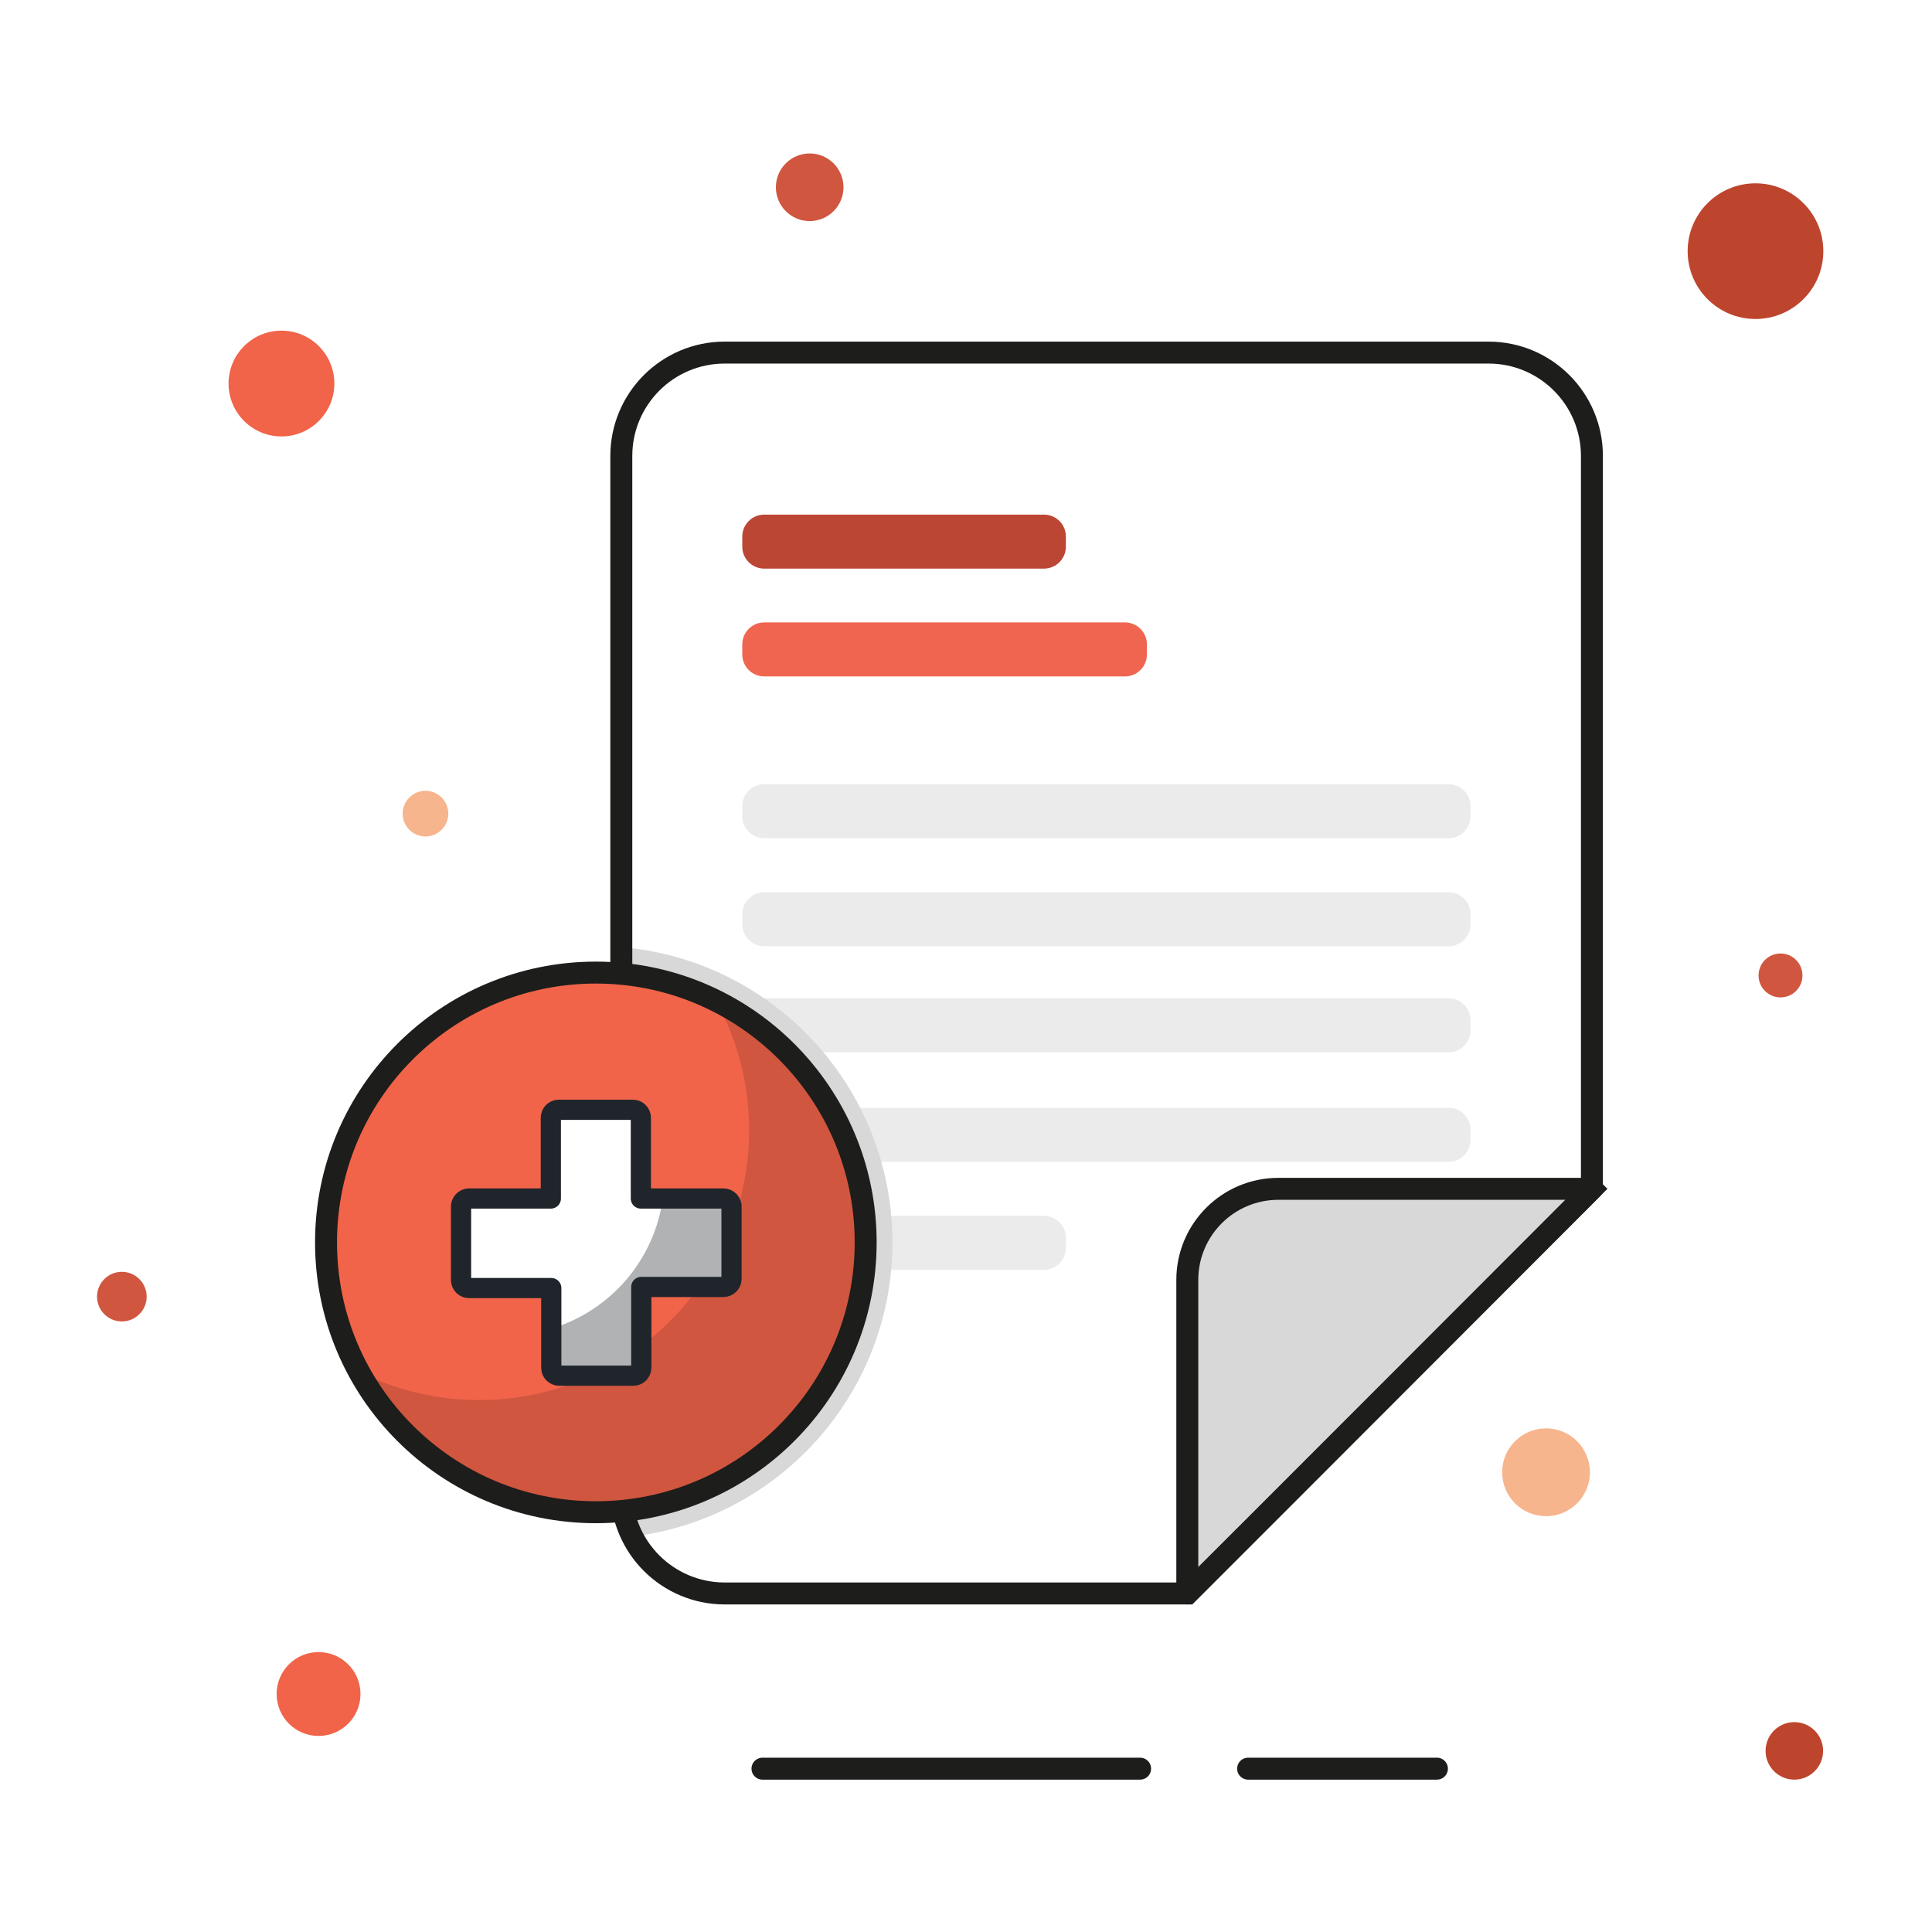 <svg xmlns="http://www.w3.org/2000/svg" width="88" height="88" viewBox="0 0 88 88">
    <rect x="0" y="0" width="88" height="88" fill="#333333" stroke="none"/>
    <g fill="none" fill-rule="evenodd">
        <g>
            <g>
                <path fill="#FFF" d="M0 88L88 88 88 0 0 0z" transform="translate(-675 -7378) translate(675 7378)"/>
                <path fill="#F7B58D" d="M19.38 36.02c.574 0 1.04.465 1.04 1.04s-.466 1.04-1.04 1.04c-.574 0-1.04-.465-1.04-1.04s.466-1.04 1.04-1.04M70.42 65.06c1.104 0 2 .896 2 2 0 1.105-.896 2-2 2s-2-.895-2-2c0-1.104.896-2 2-2" transform="translate(-675 -7378) translate(675 7378)"/>
                <path fill="#D0563F" d="M5.55 57.93c.624 0 1.13.507 1.13 1.13 0 .625-.506 1.13-1.13 1.13-.624 0-1.13-.505-1.13-1.13 0-.623.506-1.13 1.13-1.13" transform="translate(-675 -7378) translate(675 7378)"/>
                <path fill="#BD452E" d="M79.96 8.35c1.707 0 3.09 1.384 3.09 3.09 0 1.707-1.383 3.09-3.09 3.09-1.707 0-3.09-1.383-3.09-3.09 0-1.706 1.383-3.09 3.09-3.09" transform="translate(-675 -7378) translate(675 7378)"/>
                <path fill="#F1644A" d="M12.82 15.06c1.331 0 2.41 1.079 2.41 2.41 0 1.33-1.079 2.41-2.41 2.41-1.331 0-2.41-1.08-2.41-2.41 0-1.331 1.079-2.41 2.41-2.41" transform="translate(-675 -7378) translate(675 7378)"/>
                <path fill="#FFF" d="M72.51 54.15V20.77c0-2.598-2.103-4.705-4.7-4.71H33c-2.597.005-4.7 2.112-4.7 4.71v47.11c.005 2.593 2.106 4.694 4.7 4.7h21.1l18.41-18.43z" transform="translate(-675 -7378) translate(675 7378)"/>
                <path fill="#D8D8D8" d="M72.51 54.15H58.23c-2.292 0-4.15 1.857-4.15 4.15v14.28c1.15-1.13 18.43-18.43 18.43-18.43" transform="translate(-675 -7378) translate(675 7378)"/>
                <path stroke="#1D1D1B" stroke-linecap="round" stroke-linejoin="round" d="M72.51 54.15H58.23c-2.292 0-4.15 1.857-4.15 4.15v14.28c1.15-1.13 18.43-18.43 18.43-18.43z" transform="translate(-675 -7378) translate(675 7378)"/>
                <path fill="#BB4633" d="M34.81 23.44h12.74c.552 0 1 .447 1 1v.46c0 .552-.448 1-1 1H34.81c-.553 0-1-.448-1-1v-.46c0-.553.447-1 1-1" transform="translate(-675 -7378) translate(675 7378)"/>
                <path fill="#EF654F" d="M34.81 28.35h16.43c.552 0 1 .448 1 1v.46c0 .553-.448 1-1 1H34.81c-.553 0-1-.447-1-1v-.46c0-.552.447-1 1-1" transform="translate(-675 -7378) translate(675 7378)"/>
                <path fill="#EBEBEB" d="M34.81 35.72h31.17c.552 0 1 .448 1 1v.46c0 .553-.448 1-1 1H34.81c-.553 0-1-.447-1-1v-.46c0-.552.447-1 1-1M34.81 40.64h31.17c.552 0 1 .448 1 1v.46c0 .553-.448 1-1 1H34.81c-.553 0-1-.447-1-1v-.46c0-.552.447-1 1-1M34.81 45.47h31.17c.552 0 1 .448 1 1v.46c0 .553-.448 1-1 1H34.81c-.553 0-1-.447-1-1v-.46c0-.552.447-1 1-1M34.81 50.46h31.17c.552 0 1 .448 1 1v.46c0 .553-.448 1-1 1H34.81c-.553 0-1-.447-1-1v-.46c0-.552.447-1 1-1M34.81 55.38h12.74c.552 0 1 .448 1 1v.46c0 .553-.448 1-1 1H34.81c-.553 0-1-.447-1-1v-.46c0-.552.447-1 1-1" transform="translate(-675 -7378) translate(675 7378)"/>
                <path stroke="#1D1D1B" stroke-linecap="round" stroke-linejoin="round" d="M34.73 80.56L51.93 80.56M56.85 80.56L65.45 80.56" transform="translate(-675 -7378) translate(675 7378)"/>
                <path fill="#BD452E" d="M81.73 78.44c.723 0 1.31.586 1.31 1.31 0 .723-.587 1.31-1.31 1.31-.724 0-1.31-.587-1.31-1.31 0-.724.586-1.31 1.31-1.31" transform="translate(-675 -7378) translate(675 7378)"/>
                <path fill="#F1644A" d="M14.51 75.25c1.055 0 1.91.855 1.91 1.91s-.855 1.91-1.91 1.91-1.91-.855-1.91-1.91.855-1.91 1.91-1.91" transform="translate(-675 -7378) translate(675 7378)"/>
                <path fill="#D0563F" d="M81.1 43.43c.553 0 1 .449 1 1 0 .554-.447 1-1 1-.552 0-1-.446-1-1 0-.551.448-1 1-1M36.88 6.99c.851 0 1.54.69 1.54 1.54 0 .851-.689 1.54-1.54 1.54-.85 0-1.54-.689-1.54-1.54 0-.85.69-1.54 1.54-1.54" transform="translate(-675 -7378) translate(675 7378)"/>
                <path fill="#D8D8D8" d="M28.42 43.15c6.932.655 12.23 6.477 12.23 13.44 0 6.963-5.298 12.784-12.23 13.44" transform="translate(-675 -7378) translate(675 7378)"/>
                <path stroke="#1D1D1B" d="M72.51 54.15V20.77c0-2.598-2.103-4.705-4.7-4.71H33c-2.597.005-4.7 2.112-4.7 4.71v47.11c.005 2.593 2.106 4.694 4.7 4.7h21.1l18.41-18.43z" transform="translate(-675 -7378) translate(675 7378)"/>
                <path fill="#F1644A" d="M27.14 44.3c6.788 0 12.29 5.503 12.29 12.29 0 6.788-5.502 12.29-12.29 12.29-6.788 0-12.29-5.502-12.29-12.29 0-6.787 5.502-12.29 12.29-12.29" transform="translate(-675 -7378) translate(675 7378)"/>
                <path fill="#D0563F" d="M32.64 45.63c2.588 4.778 1.73 10.689-2.11 14.535C26.693 64.01 20.784 64.879 16 62.3c2.5 4.618 7.66 7.137 12.839 6.268 5.179-.867 9.234-4.93 10.093-10.111.858-5.181-1.67-10.335-6.292-12.827" transform="translate(-675 -7378) translate(675 7378)"/>
                <path stroke="#1D1D1B" d="M27.14 44.3c6.788 0 12.29 5.503 12.29 12.29 0 6.788-5.502 12.29-12.29 12.29-6.788 0-12.29-5.502-12.29-12.29 0-6.787 5.502-12.29 12.29-12.29z" transform="translate(-675 -7378) translate(675 7378)"/>
                <path fill="#B0B2B3" d="M32.93 54.59h-3.74v-3.68c0-.097-.04-.19-.11-.258-.068-.068-.163-.105-.26-.102h-3.37c-.2 0-.36.16-.36.36v3.68h-3.74c-.102.005-.197.052-.263.13-.067.077-.098.179-.087.28v3.31c.006.2.17.36.37.36h3.74v3.63c0 .199.16.36.36.36h3.37c.097.003.192-.034.26-.101.07-.07.11-.161.11-.26v-3.68h3.74c.2 0 .365-.16.37-.36V55c.012-.107-.024-.216-.1-.295-.075-.08-.181-.121-.29-.114" transform="translate(-675 -7378) translate(675 7378)"/>
                <path fill="#FFF" d="M25.1 60.52c2.736-.818 4.734-3.169 5.1-6h-1v-3.65c0-.097-.04-.19-.11-.258-.07-.069-.162-.105-.26-.102h-3.37c-.198 0-.36.16-.36.36v3.68h-3.74c-.2 0-.364.16-.37.36v3.31c.006.2.17.36.37.36h3.74v1.94z" transform="translate(-675 -7378) translate(675 7378)"/>
                <path stroke="#20252B" stroke-linecap="round" stroke-linejoin="round" stroke-width=".92" d="M32.93 54.59h-3.74v-3.68c0-.097-.04-.19-.11-.258-.068-.068-.163-.105-.26-.102h-3.37c-.2 0-.36.16-.36.36v3.68h-3.74c-.102.005-.197.052-.263.13-.067.077-.098.179-.087.28v3.31c.006.2.17.36.37.36h3.74v3.63c0 .199.16.36.36.36h3.37c.097.003.192-.034.26-.101.07-.07.11-.161.11-.26v-3.68h3.74c.2 0 .365-.16.37-.36V55c.012-.107-.024-.216-.1-.295-.075-.08-.181-.121-.29-.114z" transform="translate(-675 -7378) translate(675 7378)"/>
            </g>
        </g>
    </g>
</svg>
